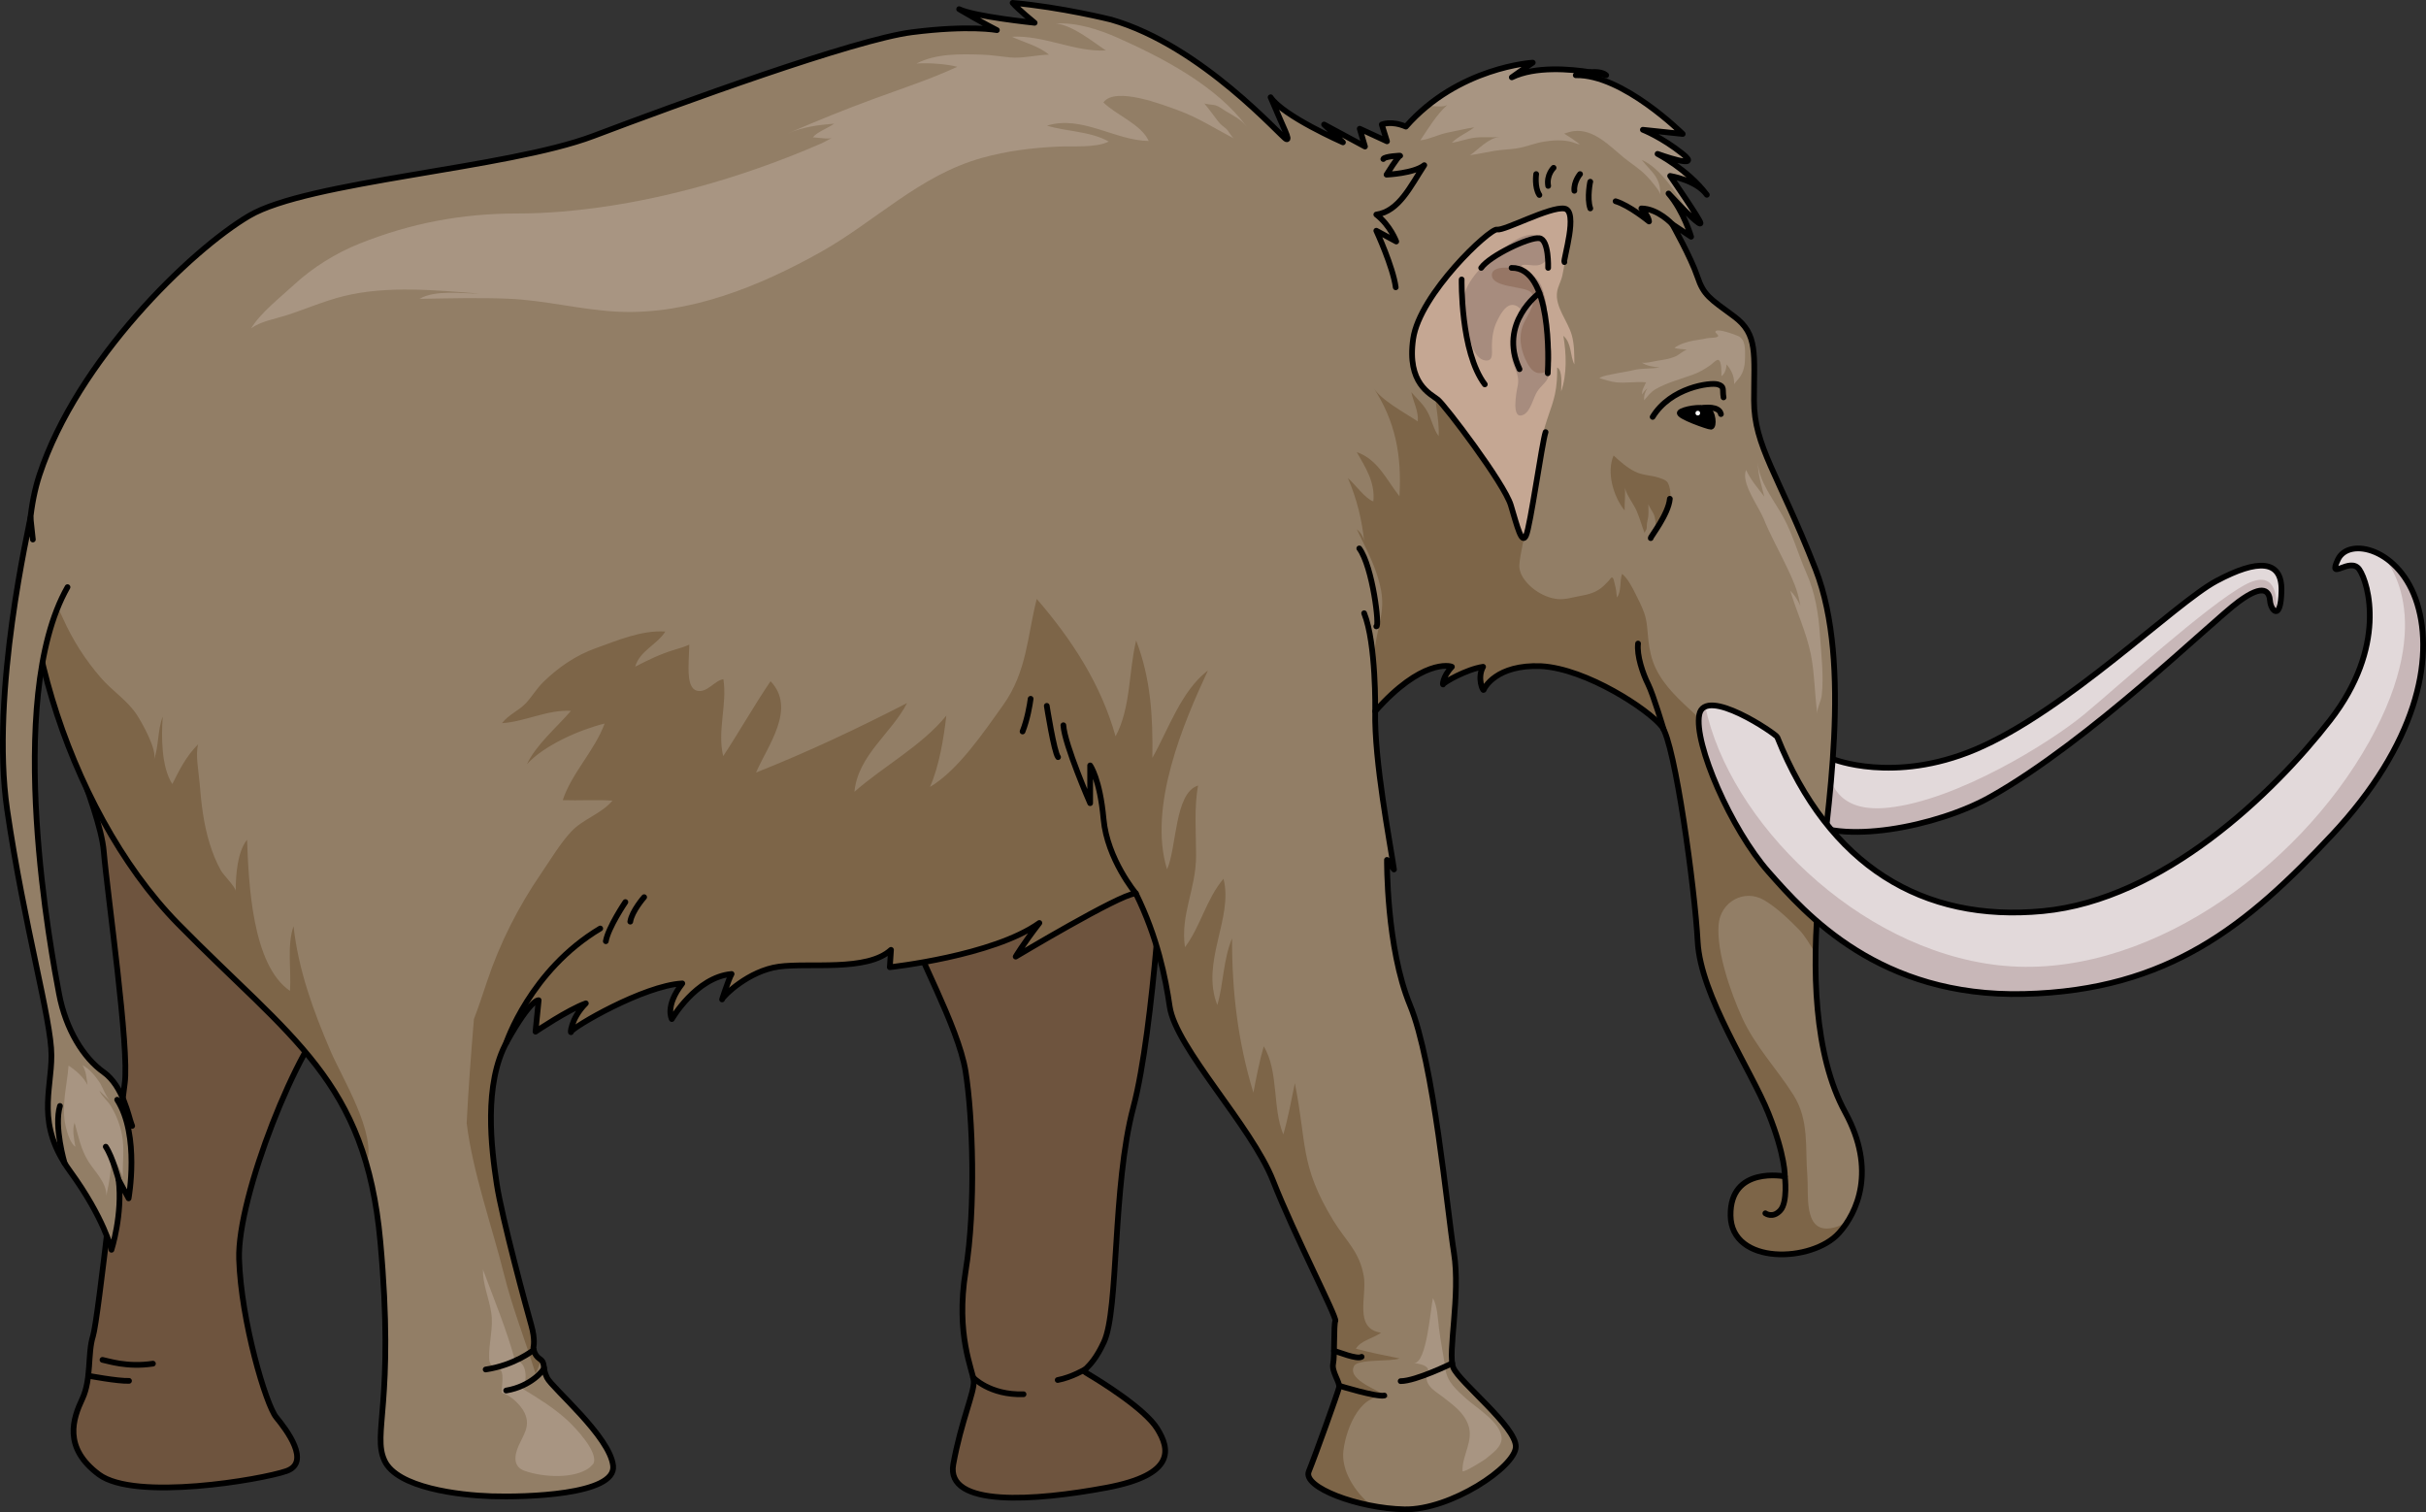 <?xml version="1.0" encoding="utf-8"?>
<!-- Generator: Adobe Illustrator 16.0.0, SVG Export Plug-In . SVG Version: 6.00 Build 0)  -->
<!DOCTYPE svg PUBLIC "-//W3C//DTD SVG 1.1//EN" "http://www.w3.org/Graphics/SVG/1.1/DTD/svg11.dtd">
<svg version="1.1" id="Layer_1" xmlns="http://www.w3.org/2000/svg" xmlns:xlink="http://www.w3.org/1999/xlink" x="0px" y="0px"
	 width="424.406px" height="264.524px" viewBox="0 0 424.406 264.524" enable-background="new 0 0 424.406 264.524"
	 xml:space="preserve">
<rect x="0" y="0" width="424.406" height="264.524" fill="#333333" stroke="none"/>
<g>
	<path fill="#E2D9DA" d="M320.629,132.775c0,0,10.619,4.348,24.869-1.642c15.94-6.7,35-25.636,42.25-29.511s11.5-3.75,11.375,1.75
		s-1.875,3.375-2,1.75s-1.018-3.18-5.5,0.125c-4.968,3.664-25.875,24.25-43.375,34.125c-9.357,5.281-26.625,8.625-32.875,3.875
		C318.374,133.623,320.629,132.775,320.629,132.775z"/>
	<path fill="#C8B7B8" d="M319.576,133.781c0.62,4.275,2.878,8.338,10.771,7.502c12.014-1.271,28.317-11.389,34.274-16.328
		s21.527-19.096,28.11-22.649c5.309-2.866,5.64,1.884,5.528,4.595c-0.511,0.148-1.067-0.886-1.136-1.777
		c-0.125-1.625-1.018-3.18-5.5,0.125c-4.968,3.664-25.875,24.25-43.375,34.125c-9.357,5.281-26.625,8.625-32.875,3.875
		C317.133,137.602,318.633,134.987,319.576,133.781z"/>
	<path fill="none" stroke="#000000" stroke-linecap="round" stroke-linejoin="round" stroke-miterlimit="10" d="M320.629,132.775
		c0,0,10.619,4.348,24.869-1.642c15.94-6.7,35-25.636,42.25-29.511s11.5-3.75,11.375,1.75s-1.875,3.375-2,1.75
		s-1.018-3.18-5.5,0.125c-4.968,3.664-25.875,24.25-43.375,34.125c-9.357,5.281-26.625,8.625-32.875,3.875
		C318.374,133.623,320.629,132.775,320.629,132.775z"/>
	<path fill="#6E543E" d="M33.561,115.455c0,0-25.359-5.348-25.18,0.933c0.179,6.278,9.102,24.708,9.769,32.515
		c0.666,7.808,4.526,34.568,3.667,40.617c-0.858,6.05-4.597,41.223-5.556,44.216c-0.96,2.993-0.236,7.504-1.862,10.954
		c-1.625,3.451-3.418,8.521,2.896,13.226c6.315,4.706,28.461,0.924,32.808-0.589c4.348-1.513,0.008-7.235-1.778-9.399
		c-1.786-2.163-6.156-16.825-6.498-27.699c-0.341-10.874,10.352-37.827,16.72-43.475c5.82-5.163,11.302-17.518,12.201-19.603
		L33.561,115.455z"/>
	<path fill="#6E543E" d="M203.643,146.984c0,0-1.688,32.817-5.381,46.723c-3.694,13.906-2.51,35.354-5.136,41.044
		c-2.627,5.688-4.575,4.536-2.627,5.688c1.948,1.155,9.781,5.979,11.949,9.476c2.168,3.497,3.396,8.035-8.935,10.331
		c-12.331,2.298-28.139,3.51-26.744-4.117c1.396-7.628,3.719-12.611,3.577-14.534c-0.142-1.924-3.236-8.065-1.417-19.238
		c1.818-11.174,1.252-27.01-0.01-34.947c-1.262-7.936-9.306-22.038-8.99-23.831c0.316-1.792,10.044-17.039,10.044-17.039
		L203.643,146.984z"/>
	<path fill="none" stroke="#000000" stroke-linecap="round" stroke-linejoin="round" stroke-miterlimit="10" d="M33.561,115.455
		c0,0-25.359-5.348-25.18,0.933c0.179,6.278,9.102,24.708,9.769,32.515c0.666,7.808,4.526,34.568,3.667,40.617
		c-0.858,6.05-4.597,41.223-5.556,44.216c-0.96,2.993-0.236,7.504-1.862,10.954c-1.625,3.451-3.418,8.521,2.896,13.226
		c6.315,4.706,28.461,0.924,32.808-0.589c4.348-1.513,0.008-7.235-1.778-9.399c-1.786-2.163-6.156-16.825-6.498-27.699
		c-0.341-10.874,10.352-37.827,16.72-43.475c5.82-5.163,11.302-17.518,12.201-19.603L33.561,115.455z"/>
	<path fill="none" stroke="#000000" stroke-linecap="round" stroke-linejoin="round" stroke-miterlimit="10" d="M203.643,146.984
		c0,0-1.688,32.817-5.381,46.723c-3.694,13.906-2.51,35.354-5.136,41.044c-2.627,5.688-4.575,4.536-2.627,5.688
		c1.948,1.155,9.781,5.979,11.949,9.476c2.168,3.497,3.396,8.035-8.935,10.331c-12.331,2.298-28.139,3.51-26.744-4.117
		c1.396-7.628,3.719-12.611,3.577-14.534c-0.142-1.924-3.236-8.065-1.417-19.238c1.818-11.174,1.252-27.01-0.01-34.947
		c-1.262-7.936-9.306-22.038-8.99-23.831c0.316-1.792,10.044-17.039,10.044-17.039L203.643,146.984z"/>
	<path fill="none" stroke="#000000" stroke-linecap="round" stroke-linejoin="round" stroke-miterlimit="10" d="M189.889,239.508
		c0,0-2.409,1.438-4.854,1.894"/>
	<path fill="none" stroke="#000000" stroke-linecap="round" stroke-linejoin="round" stroke-miterlimit="10" d="M170.232,240.945
		c0,0,2.887,3.137,8.83,2.948"/>
	<path fill="none" stroke="#000000" stroke-linecap="round" stroke-linejoin="round" stroke-miterlimit="10" d="M15.431,240.65
		c0,0,5.21,0.986,7.139,0.899"/>
	<path fill="none" stroke="#000000" stroke-linecap="round" stroke-linejoin="round" stroke-miterlimit="10" d="M17.928,237.879
		c0.909,0.153,4.237,1.351,8.828,0.663"/>
	<g>
		<g>
			<path fill="#927E66" d="M280.985,13.154c0,0-1.096-0.268-2.778-0.531C280.349,12.421,280.985,13.154,280.985,13.154z"/>
			<path fill="#927E66" d="M6.912,83.054C13.515,63.058,33.327,43.795,43.6,37.74c10.273-6.053,45.128-8.255,60.171-13.941
				c15.043-5.688,45.679-16.877,55.769-18.162c10.09-1.283,14.859-0.367,14.859-0.367s-2.568-1.283-6.604-3.668
				c2.568,1.283,13.208,2.385,13.208,2.385s-2.936-2.385-3.853-3.486c8.438,0.734,17.246,2.935,17.246,2.935
				c15.96,4.587,29.902,20.729,30.636,20.913s-0.366-1.65-2.752-7.338c2.201,3.303,12.658,7.889,12.658,7.889l-3.302-3.119
				l7.154,3.853l-0.917-3.118l4.77,2.201l-0.917-2.936c0,0,1.65-0.734,4.219,0.367c9.172-10.457,22.197-11.19,22.197-11.19
				s-1.65,1.101-3.669,2.568c4.098-1.986,10.208-1.453,13.732-0.901c-0.685,0.064-1.521,0.223-2.542,0.534
				c8.255-0.184,18.712,10.273,18.712,10.273l-6.971-0.733c0,0,3.302,1.283,6.971,4.219s-4.402,0-4.402,0s5.32,2.752,8.622,7.154
				c-1.834-2.568-6.421-3.302-6.421-3.302s5.32,7.704,5.32,8.255c0,0.52-2.126-1.415-5.604-5.182
				c2.684,3.13,3.953,7.566,3.953,7.566l-3.303-2.201c0,0,3.302,5.871,4.402,9.172c1.101,3.303,2.201,3.854,6.421,6.972
				s3.485,6.604,3.485,14.676s4.22,12.842,10.759,29.536c6.539,16.693,1.9,43.109,0.616,56.502
				c-1.284,13.391-0.917,28.434,4.586,38.523s2.098,17.54-1.101,21.098c-4.663,5.186-18.837,5.688-18.962-3.063
				s9.495-6.836,9.495-6.836s0.13-3.539-2.87-11.039s-11.875-20.625-12.375-30s-3.965-34.7-6.255-37.645
				c-2.29-2.943-13.192-10.139-21.151-10.575c-7.851-0.327-9.921,3.815-10.03,4.144c-0.109,0.326-1.199-2.072-0.108-4.035
				c-2.943,0.437-6.869,2.727-6.979,3.054s-0.218-1.2,1.526-3.054c-0.308-0.205-5.322-1.368-13.423,7.785
				c-0.176,8.746,2.61,22.947,3.286,27.668c-1.224-1.676-1.224-1.676-1.224-1.676s-0.145,15.314,4.024,25.39
				c4.168,10.076,6.496,35.858,7.693,43.35c1.199,7.491-1.16,17.563-0.117,20.083c1.042,2.519,10.994,10.319,10.938,13.836
				c-0.057,3.515-11.403,11.109-19.482,10.949c-8.08-0.164-17.86-3.869-16.734-6.626c1.125-2.753,5.124-13.883,5.307-14.726
				c0.183-0.841-1.343-2.759-1.051-4.106c0.292-1.349,0.076-6.864,0.392-7.501c0.313-0.637-7.148-14.945-10.896-24.519
				c-3.746-9.574-17.021-23.208-18.088-30.496c-0.732-5.007-2.119-12.058-5.918-19.762c-0.068,0.016-0.146,0.037-0.196,0.039
				c-2.616,0.109-20.824,11.011-20.824,11.011s1.199-2.07,4.143-5.887c-8.068,5.778-26.166,7.74-26.166,7.74l0.209-3.035
				c-4.219,3.852-14.31,2.201-19.629,2.936s-9.724,5.137-9.906,5.688s1.101-3.486,1.65-4.403c-6.237,0.55-10.456,7.888-10.456,7.888
				s-1.284-2.201,1.834-6.236c-6.788,0.366-19.262,7.705-19.445,8.438c-0.184,0.734-0.184-2.201,2.568-4.953
				c-3.118,1.102-8.806,4.953-8.806,4.953l0.55-5.503c0,0-1.283-0.366-5.503,7.155s-2.751,18.896-1.834,24.949
				s5.32,22.197,6.054,24.766s0.367,3.853,0.367,3.853s0,1.284,1.101,2.018s0.367,1.468,1.284,3.302
				c0.917,1.835,11.007,10.273,11.558,15.41s-15.593,5.504-21.28,5.32s-16.511-1.468-18.712-6.237s1.835-10.09-0.733-38.341
				s-15.594-35.406-35.406-55.586S0.308,103.05,6.912,83.054z"/>
			<path fill="#A89582" d="M103.157,256.708c-2.636,2.013-8.045,1.749-11.366,0.588c-2.036-0.712-1.845-2.601-1.079-4.36
				c0.852-1.958,2.123-3.435,1.089-5.725c-0.651-1.441-2.51-3.168-4.017-3.598c-0.066-1,0.401-3.026-0.142-3.869
				c-0.916-1.421-2.015-0.1-2.071-2.283c-0.068-2.612,0.777-5.168,0.365-7.859c-0.387-2.519-1.491-4.965-1.454-7.539
				c1.989,5.318,4.16,10.584,5.634,15.955c2.222,0.121,2.063,3.557,1.39,4.963c2.704,1.645,5.435,3.328,7.771,5.482
				c1.319,1.215,5.586,5.667,4.502,7.623"/>
			<path fill="#A89582" d="M255.852,257.314c-0.105-2.691,1.991-5.279,1.021-8.015c-0.786-2.218-2.552-3.427-4.315-4.824
				c-1.158-0.917-2.725-1.684-2.977-3.167c-0.113-0.683,0.488-1.393,0.191-1.922c-0.37-0.664-1.806-0.866-2.476-0.978
				c2.318,0.386,3.003-9.964,3.384-11.334c0.771,1.411,0.854,3.535,1.042,5.175c0.278,2.426,0.827,4.883,1.148,7.29
				c0.29,2.184,1.971,3.649,3.663,5.16c1.81,1.613,5.831,4.011,6.145,6.657c0.198,1.688-1.607,2.865-2.82,3.876
				C259.648,255.409,255.872,257.79,255.852,257.314z"/>
			<g>
				<path fill="#7D6548" d="M5.341,90.533c0.333,3.121,0.542,6.326,1.685,9.253c1.138,2.911,2.723,5.568,4.002,8.412
					c1.731,3.847,3.871,7.183,6.634,10.384c1.974,2.287,4.61,3.916,6.275,6.452c0.901,1.374,3.614,6.19,3,7.845
					c0.854-2.301,0.612-5.162,1.532-7.539c-0.258,3.453-0.262,8.832,1.675,11.809c1.253-2.491,2.411-4.85,4.518-6.955
					c-0.497,1.845,0.09,4.711,0.248,6.667c0.299,3.69,0.677,7.157,1.771,10.709c0.504,1.638,1.144,3.239,1.982,4.735
					c0.408,0.729,2.574,2.898,2.581,3.563c-0.03-2.797,0.308-6.906,1.976-8.979c0.286,7.377,0.823,21.905,7.513,26.445
					c0.248-3.668-0.566-7.828,0.614-11.318c0.867,7.68,3.399,14.658,6.484,21.855c2.005,4.68,8.158,14.545,6.288,19.779
					c-5.111-17.77-16.775-25.567-32.989-42.082C13.567,143.682,2.934,111.534,5.341,90.533z"/>
			</g>
			<path fill="#A89582" d="M195.495,6.596c-3.203-1.418-7.156-2.715-10.727-2.471c2.873,0.293,6.319,3.104,8.677,4.697
				c-5.338,0.334-10.841-2.717-16.423-2.393c2.037,0.96,4.713,1.619,6.482,3.131c-2.23,0.049-4.647,0.696-6.852,0.481
				c-1.638-0.159-3.21-0.429-4.877-0.48c-3.77-0.116-7.988-0.23-11.434,1.547c2.108-0.142,5.139,0.065,7.127,0.572
				c-4.709,2.19-9.77,3.833-14.642,5.626c-5.051,1.859-9.966,3.847-14.896,5.994c2.526-1.101,5.276-1.448,7.99-1.672
				c-1.075,0.806-2.909,1.402-3.718,2.391c1.256,0.053,2.979,0.503,4.145-0.111c-0.791,0.057-1.844,0.828-2.608,1.16
				c-14.18,6.17-29.905,10.636-45.335,11.936c-2.637,0.222-5.282,0.341-7.928,0.341c-9.699,0-18.557,1.679-27.53,5.248
				c-4.144,1.648-8.245,4.192-11.542,7.243c-2.355,2.181-5.827,4.883-7.468,7.592c1.715-1.234,4.008-1.592,6.028-2.23
				c3.413-1.08,6.67-2.537,10.163-3.399c7.566-1.866,16.063-1.042,23.729-0.442c-3.099,0.004-7.698-0.689-10.463,0.916
				c5.121-0.082,10.317-0.221,15.433-0.023c6.534,0.252,12.925,1.994,19.437,2.283c12.318,0.545,24.655-4.475,35.248-10.408
				c9.677-5.419,17.328-13.449,28.254-16.501c4.43-1.237,8.682-1.751,13.259-1.979c2.569-0.128,6.72,0.257,8.93-0.888
				c-3.158-1.801-7.335-1.727-10.797-2.777c6.084-1.893,11.923,2.615,17.797,2.68c-1.29-2.911-5.692-4.528-7.927-6.742
				c2.061-2.882,10.575,0.465,13.14,1.4c3.414,1.246,6.526,3.244,9.675,4.897c-0.337-0.177-0.939-1.37-1.371-1.718
				c-0.529-0.428-0.919-0.691-1.357-1.248c-0.828-1.05-1.584-2.155-2.453-3.175c0.125,0.146,1.747,0.247,2.073,0.373
				c0.641,0.247,1.122,0.643,1.689,0.987c1.302,0.791,2.725,1.434,3.651,2.706C212.936,15.084,203.31,10.055,195.495,6.596z"/>
			<g>
				<path fill="#7D6548" d="M85.209,171.664c2.236-6.684,5.453-13.033,9.436-18.845c1.619-2.364,3.379-5.326,5.311-7.378
					c2.075-2.203,5.229-3.063,7.195-5.393c-2.869-0.186-5.823,0.014-8.704-0.08c1.544-4.711,5.602-8.686,7.329-13.4
					c-4.274,1.053-10.538,3.754-13.586,7.103c1.56-3.359,5.225-6.45,7.694-9.323c-4.042-0.26-8.075,1.91-12.062,2.152
					c1.151-1.512,2.955-2.174,4.204-3.521c1.062-1.145,1.853-2.528,3.005-3.658c2.608-2.561,5.713-4.694,9.17-5.926
					c3.818-1.36,8.032-3.201,12.193-2.92c-1.406,2.264-4.483,3.365-5.272,6.141c2.235-1.152,4.36-2.191,6.815-2.936
					c0.887-0.27,1.82-0.531,2.644-0.914c0.007,0.945-0.101,1.879-0.107,2.823c-0.01,1.354-0.286,4.813,1.45,5.232
					c1.799,0.435,3.031-1.765,4.626-2.013c0.694,4.444-1.107,8.973-0.034,13.457c2.855-4.313,5.393-8.848,8.286-13.103
					c4.59,4.807-0.563,11.346-2.537,15.976c9.051-3.588,17.775-7.711,26.418-12.155c-2.72,5.298-8.594,9.126-9.208,15.521
					c5.12-4.501,11.817-8.072,16.08-13.326c-0.457,3.938-1.247,8.841-2.865,12.479c4.922-2.898,9.482-9.69,12.76-14.262
					c4.244-5.918,4.253-12.143,5.92-18.625c6.11,7.063,11.229,14.893,13.789,24.032c2.687-4.989,2.271-11.319,3.599-16.767
					c2.568,6.675,2.947,13.346,2.84,20.529c2.817-4.963,5.018-11.686,9.719-15.287c-4.283,9.196-10.509,23.818-7.155,34.793
					c1.718-3.742,1.289-13.41,5.439-14.66c-0.725,3.715-0.357,8.227-0.357,12.22c0,5.966-2.766,10.216-1.948,16.063
					c2.75-3.662,3.719-8.402,6.74-11.978c1.784,6.824-4.042,14.584-1.077,22.097c1.11-3.796,1.005-7.87,2.581-11.672
					c-0.033,9.211,1.004,18.056,3.731,26.994c0.516-2.708,1.048-5.485,1.812-8.111c2.658,4.437,1.47,10.683,3.421,15.42
					c0.849-2.903,1.394-5.973,2.017-8.954c2.143,10.61,0.819,14.286,6.719,23.992c2.186,3.595,4.61,5.421,5.345,9.781
					c0.591,3.484-1.815,9.14,3.021,9.864c-1.446,1.015-3.541,1.362-4.406,2.797c2.498,0.673,5.1,1.19,7.654,1.7
					c-1.609,0.617-7.27,0.042-7.961,1.311c-1.391,2.55,4.847,4.43,6.153,5.592c-4.775-1.46-7.503,5.014-8.025,9.194
					c-0.435,3.48,1.982,7.266,4.914,9.664c-6.28-1.204-11.833-3.876-10.97-5.989c1.125-2.753,5.124-13.883,5.307-14.726
					c0.183-0.841-1.343-2.759-1.051-4.106c0.292-1.349,0.076-6.864,0.392-7.501c0.313-0.637-7.148-14.945-10.896-24.519
					c-3.746-9.574-17.021-23.208-18.088-30.496c-0.732-5.007-2.119-12.058-5.918-19.762c-0.068,0.016-0.146,0.037-0.196,0.039
					c-2.616,0.109-20.824,11.011-20.824,11.011s1.199-2.07,4.143-5.887c-8.068,5.778-26.166,7.74-26.166,7.74l0.209-3.035
					c-4.219,3.852-14.31,2.201-19.629,2.936s-9.724,5.137-9.906,5.688s1.101-3.486,1.65-4.403
					c-6.237,0.55-10.456,7.888-10.456,7.888s-1.284-2.201,1.834-6.236c-6.788,0.366-19.262,7.705-19.445,8.438
					c-0.184,0.734-0.184-2.201,2.568-4.953c-3.118,1.102-8.806,4.953-8.806,4.953l0.55-5.503c0,0-1.283-0.366-5.503,7.155
					s-2.751,18.896-1.834,24.949s5.32,22.197,6.054,24.766s0.367,3.853,0.367,3.853s0,1.284,1.101,2.018
					c0.085,0.057,0.142,0.114,0.206,0.171c-0.231,0.799-0.524,1.604-0.934,2.413c-1.79-5.776-4.055-11.481-5.518-17.364
					c-2.06-8.279-5.451-17.7-6.534-26.465c0.299-6.097,0.77-12.137,1.267-18.197C83.755,176.067,84.485,173.83,85.209,171.664z"/>
				<path fill="#7D6548" d="M79.101,185.66c-0.256,0.381-0.521,0.752-0.803,1.105C78.583,186.409,78.839,186.032,79.101,185.66z"/>
			</g>
			<path fill="#A89582" d="M316.017,100.243c-1.427-3.211-2.326-6.61-4.012-9.726c-1.545-2.855-4.379-6.293-4.48-9.672
				c0,2.26,0.606,3.923,1.131,6.045c-1.15-1.539-2.403-2.941-3.178-4.671c-1.017,2.149,2.228,6.464,3.037,8.474
				c1.024,2.541,2.303,4.851,3.49,7.306c0.92,1.901,1.895,3.798,2.48,5.847c0.432,1.509,0.648,3.625,1.062,4.799
				c0.109-1.697-1.162-4.211-2.358-5.303c1.115,3.69,2.818,7.264,3.591,11.077c0.692,3.421,0.665,7.065,1.153,10.536
				c-0.136-0.963,0.641-2.289,0.759-3.287c0.394-3.338-0.095-7.303-0.316-10.666C318.134,107.326,317.521,103.631,316.017,100.243z"
				/>
			<path fill="#A89582" d="M305.279,62.523c0.002,1.209-0.191,2.412-0.896,3.425c-0.308,0.441-0.714,0.806-1.003,1.255
				c0.024-1.393-0.449-2.398-1.33-3.466c-0.033,0.704-0.275,1.647-0.896,2.06c-0.029-0.469,0.111-2.635-0.566-2.844
				c-0.301-0.094-1.093,0.727-1.331,0.896c-0.959,0.681-1.984,1.288-3.1,1.69c-2.145,0.773-4.541,1.391-6.525,2.537
				c-0.862,0.497-1.378,1.232-1.997,1.938c-0.098-0.652,0.175-1.596,0.596-2.09c-0.395,0.234-0.718,0.697-0.945,1.098
				c-0.122-0.795,0.402-1.455,0.68-2.141c-1.688-0.176-3.454,0.17-5.166,0.006c-1.019-0.099-2.028-0.465-3.006-0.745
				c0.643-0.433,1.81-0.574,2.563-0.741c1.119-0.248,2.264-0.369,3.377-0.65c1.544-0.392,3.11-0.188,4.602-0.477
				c-0.977-0.055-2.405-0.291-3.186-0.897c0.377,0.292,2.337-0.204,2.82-0.278c1.006-0.156,2.141-0.324,3.083-0.727
				c0.737-0.315,1.246-0.911,2.027-1.193c-0.705-0.156-1.466-0.078-2.153-0.332c0.963-0.696,2.201-1.047,3.353-1.271
				c0.805-0.157,1.511-0.193,2.292-0.406c0.335-0.092,1.884-0.027,1.997-0.367c0.092-0.275-0.556-0.544-0.476-0.791
				c0.226-0.699,3.463,0.551,3.928,0.746C305.433,59.354,305.277,61.174,305.279,62.523z"/>
			<path fill="#A89582" d="M290.491,34.176c-0.026-0.553-0.732-1.367-1.051-1.793c-0.426-0.57-0.907-1.096-1.395-1.613
				c-1.175-1.248-2.673-2.135-3.992-3.215c-2.434-1.994-5.282-5.076-8.753-4.613c-0.521,0.068-1.203,0.253-1.66,0.432
				c0.957,0.574,1.865,1.193,2.747,1.865c-0.449-0.004-0.94-0.271-1.371-0.389c-1.578-0.428-3.274-0.336-4.873-0.082
				c-1.646,0.262-3.187,0.943-4.828,1.19c-1.303,0.196-2.624,0.222-3.925,0.438c-1.408,0.236-2.802,0.551-4.216,0.753
				c1.513-1.039,3.203-3.021,5.141-3.175c-1.4,0.111-2.809-0.063-4.213,0.098c-1.407,0.16-2.726,0.696-4.123,0.904
				c1.072-1.113,2.7-1.729,3.924-2.705c-1.53,0.229-3.064,0.623-4.598,0.915c-1.611,0.307-3.244,1.195-4.834,1.366
				c1.474-2.188,2.728-4.371,4.714-6.189c-0.729,0.404-1.903,0.222-2.706,0.191c-0.252-0.01-0.516-0.016-0.782-0.021
				c8.599-7.019,18.446-7.577,18.446-7.577s-1.65,1.101-3.669,2.568c4.098-1.986,10.208-1.453,13.732-0.901
				c-0.685,0.064-1.521,0.223-2.542,0.534c8.255-0.184,18.712,10.273,18.712,10.273l-6.971-0.733c0,0,3.302,1.283,6.971,4.219
				s-4.402,0-4.402,0s1.743,0.904,3.851,2.499c-0.061,0.003-0.121-0.005-0.183,0c0.406,0.799,0.946,1.513,1.508,2.218
				c-1.567-0.637-2.975-0.864-2.975-0.864s5.32,7.704,5.32,8.255c0,0.244-0.477-0.062-1.339-0.84
				c-0.285-0.512-0.59-1.02-0.944-1.516c-2.017-2.82-4.659-7.234-8.006-8.701c0.735,0.986,1.716,1.824,2.405,2.875
				C290.365,31.99,290.434,32.995,290.491,34.176z"/>
			<path fill="#7D6548" d="M287.71,93.252c-0.03-0.078,0.304-0.588,0.337-0.706c0.064-0.226,0.042-0.378,0.045-0.601
				c0.007-0.568,0.201-1.09,0.259-1.654c0.07-0.685,0.009-1.403,0.01-2.092c0.169,0.456,0.601,1.094,0.867,1.592
				c0.4,0.746,0.377,1.516,0.433,2.33c0.562-0.553,1.045-1.156,1.459-1.861c0.68-1.156,1.178-2.559,1.104-3.938
				c-0.031-0.57-0.157-1.309-0.429-1.821c-0.286-0.538-1.054-0.761-1.6-0.941c-1.446-0.479-2.788-0.368-4.192-1.079
				c-1.411-0.713-2.585-1.751-3.72-2.805c-1.271,2.934-0.043,7.188,1.929,9.617c-0.049-1.455,0.216-2.914-0.006-4.355
				c0.023,1.246,1.577,3.193,2.097,4.401C286.854,90.621,287.225,91.98,287.71,93.252z"/>
			<path fill="#7D6548" d="M259.562,120.672c-0.109,0.326-1.199-2.072-0.108-4.035c-2.943,0.437-6.869,2.727-6.979,3.054
				s-0.218-1.2,1.526-3.054c-0.3-0.199-5.059-1.303-12.78,7.076c-0.403-3.338-1.021-6.826-0.705-10.139
				c0.342-3.595,1.817-6.406,1.092-10.289c-0.738-3.947-2.565-7.15-4.258-10.716c0.711,0.579,1.26,1.437,1.336,2.415
				c-0.421-4.021-1.272-7.601-2.886-11.356c1.288,1.113,3.011,3.581,4.452,4.089c0.352-3.302-1.365-5.945-2.902-8.633
				c3.753,1.314,5.242,4.94,7.47,7.725c0.416-7.078-0.657-13.165-4.687-19.189c1.298,2.313,5.646,4.585,7.898,6.102
				c0.162-1.826-0.803-3.391-1.125-5.107c1.037,1.205,2.009,1.982,2.805,3.404c0.759,1.355,1.049,3.061,1.961,4.281
				c0.208-3.307-1.041-6.818-0.599-10.023c1.535,0.551,3.311,4.241,4.36,5.641c1.184,1.578,1.563,3.047,2.224,4.854
				c0.711,1.939,1.315,2.979,2.929,4.337c1.474,1.241,4,2.587,5.143,4.048c2.902,3.711,0.43,9.438,0.069,13.552
				c-0.067,0.776,0.17,1.534,0.563,2.196c1.216,2.047,3.888,3.738,6.273,3.898c1.304,0.086,2.634-0.357,3.909-0.574
				c1.265-0.216,2.505-0.561,3.538-1.354c0.495-0.379,0.93-0.844,1.357-1.297c0.084-0.089,0.408-0.575,0.55-0.566
				c0.312,0.019,0.402,0.828,0.484,1.115c0.225,0.785,0.323,1.591,0.394,2.403c0.842-1.112,0.436-2.875,0.899-4.144
				c1.012,0.822,1.775,2.354,2.345,3.486c0.554,1.102,1.123,2.203,1.533,3.37c0.536,1.528,0.547,3.151,0.724,4.741
				c0.185,1.664,0.529,3.322,1.249,4.844c1.563,3.301,4.246,5.652,6.916,8.129c2.532,2.35,3.119,5.449,5.481,7.998
				c1.714,1.848,3.376,3.357,4.568,5.699c2.256,4.428,3.555,9.105,6.127,13.396c1.429,2.385,3.343,4.496,5.292,6.577
				c-0.212,2.704-0.344,5.458-0.379,8.208c-0.996-1.654-1.941-3.234-2.855-4.169c-1.773-1.813-3.929-3.888-6.116-5.185
				c-3.495-2.071-7.706,0.253-8.003,4.338c-0.348,4.779,2.173,11.922,4.11,16.176c2.308,5.07,6.088,8.962,8.985,13.543
				c2.794,4.416,2.034,9.244,2.44,14.181c0.251,3.055-0.726,9.728,3.911,9.157c1.099-0.135,2.156-0.572,3.135-1.219
				c-0.487,0.771-1.005,1.455-1.521,2.029c-4.663,5.186-18.837,5.688-18.962-3.063s9.495-6.836,9.495-6.836s0.13-3.539-2.87-11.039
				s-11.875-20.625-12.375-30s-3.965-34.7-6.255-37.645c-2.29-2.943-13.192-10.139-21.151-10.575
				C261.742,116.201,259.671,120.344,259.562,120.672z"/>
		</g>
	</g>
	<path fill="none" stroke="#000000" stroke-linecap="round" stroke-linejoin="round" stroke-miterlimit="10" d="M312.244,205.787
		c0,0,0.549,4.472-0.793,5.941s-2.619,0.512-2.619,0.512"/>
	<path fill="#C5A793" d="M273.674,36.482c-2.531-0.381-10.505,3.922-11.771,3.67c-1.266-0.254-13.543,11.264-14.682,19.111
		c-1.139,7.846,3.038,9.619,4.304,10.631s11.643,14.682,12.782,18.479s1.898,6.96,2.658,5.314c1.291-2.797,1.367-6.619,1.867-9.621
		c0.428-2.568,0.604-5.172,1.041-7.739c0.435-2.559,1.605-4.833,2.151-7.356c0.314-1.455,0.422-3.178,0.381-4.676
		c0.985,0.373,0.722,3.174,0.704,4.19c1.06-3.05,0.906-6.642,0.385-9.743c1.508,1.334,1.123,3.412,1.929,5.008
		c-0.032-1.768,0.019-3.418-0.457-5.137c-0.667-2.412-2.964-4.949-2.566-7.554c0.148-0.97,0.707-1.881,0.915-2.853
		c0.334-1.556,0.558-3.168,0.803-4.741C274.313,42.222,275.881,36.813,273.674,36.482z"/>
	<path fill="#A78C7E" d="M270.182,45.832c-1.145,1.127-2.669,0.285-3.954,0.529c0.027,0.959,1.606,1.467,2.256,2.076
		c0.794,0.744,1.194,1.488,1.487,2.511c0.743,2.587,0.843,5.241,0.843,8.001c0,1.131,0.003,2.26,0,3.391
		c-0.003,1.08,0.371,2.33,0.121,3.393c-0.255,1.084-1.336,1.682-2.032,2.791c-0.674,1.072-1.143,3.392-2.33,3.994
		c-2.308,1.172-1.279-3.975-1.061-5.062c0.407-2.031-0.818-3.169-1.094-5.116c-0.148-1.043-0.087-2.259,0.212-3.246
		c0.365-1.206,1.653-2.68,1.706-3.906c0.045-1.035-0.967-2.052-2.069-1.818c-1.01,0.215-1.835,1.715-2.269,2.572
		c-0.809,1.594-1.002,3.078-1,4.858c0.001,1.035,0.248,2.452-1.212,2.239c-1.83-0.268-2.625-3.355-2.935-4.82
		c-0.419-1.982-0.979-4.34-0.701-6.422c0.221-1.662,1.683-3.598,2.817-4.814c1.622-1.738,3.286-2.979,5.206-4.365
		c1.208-0.871,3.041-1.877,4.639-1.475C270.708,41.621,271.681,44.354,270.182,45.832z"/>
	<path fill="#967665" d="M269.116,65.251c-1.104-0.11-1.855-1.496-2.273-2.427c-0.842-1.877-1.171-4.008-0.424-5.938
		c0.576-1.49,2.885-4.378,1.369-5.79c-1.165-1.085-6.91-0.74-6.795-3.057c0.093-1.874,4.461-1.161,5.58-0.696
		c1.931,0.801,3.051,2.617,3.608,4.574c0.594,2.085,0.485,4.361,0.753,6.493C271.148,60.109,272.549,65.594,269.116,65.251z"/>
	<path fill="none" stroke="#000000" stroke-linecap="round" stroke-linejoin="round" stroke-miterlimit="10" d="M273.674,45.848
		c-0.253-0.38,2.531-8.986,0-9.365c-2.531-0.381-10.505,3.922-11.771,3.67c-1.266-0.254-13.543,11.264-14.682,19.111
		c-1.139,7.846,3.038,9.619,4.304,10.631s11.643,14.682,12.782,18.479s1.898,6.96,2.658,5.314c0.76-1.645,2.784-16.199,3.417-18.098
		"/>
	<path fill="none" stroke="#000000" stroke-linecap="round" stroke-linejoin="round" stroke-miterlimit="10" d="M270.763,65.296
		c0.127-2.109,0.76-18.563-6.328-18.437"/>
	<path fill="none" stroke="#000000" stroke-linecap="round" stroke-linejoin="round" stroke-miterlimit="10" d="M269.303,51.25
		c0,0-7.274,5.229-3.477,13.328"/>
	<path fill="none" stroke="#000000" stroke-linecap="round" stroke-linejoin="round" stroke-miterlimit="10" d="M255.702,48.885
		c0,0-0.252,12.656,4.051,18.352"/>
	<path fill="none" stroke="#000000" stroke-linecap="round" stroke-linejoin="round" stroke-miterlimit="10" d="M270.834,46.859
		c0,0,0.173-4.936-1.531-5.188s-8.664,3.036-10.184,5.188"/>
	<path fill="none" stroke="#000000" stroke-linecap="round" stroke-linejoin="round" stroke-miterlimit="10" d="M301.518,69.514
		c-0.253-1.393,0.253-1.896-1.013-2.277s-8.227,0.506-11.391,5.694"/>
	<path d="M299.312,74.652c0.554-0.047,0.426-2.59-0.67-3.107s-4.201,0.031-4.75,0.609C293.343,72.733,298.946,74.682,299.312,74.652
		z"/>
	<path fill="none" stroke="#000000" stroke-linecap="round" stroke-linejoin="round" stroke-miterlimit="10" d="M299.312,74.652
		c0.554-0.047,0.426-2.59-0.67-3.107s-4.201,0.031-4.75,0.609C293.343,72.733,298.946,74.682,299.312,74.652z"/>
	<path fill="none" stroke="#000000" stroke-linecap="round" stroke-linejoin="round" stroke-miterlimit="10" d="M298.061,71.338
		c0,0,2.688-0.402,3,1.098"/>
	<path fill="none" stroke="#000000" stroke-linecap="round" stroke-linejoin="round" stroke-miterlimit="10" d="M241.998,27.82
		c0.095-0.471,3.3-0.66,2.923-0.565s-2.356,3.3-2.356,3.3s4.808-0.213,6.599-1.662c-2.451,3.736-4.432,8.072-8.391,8.639
		c2.451,1.885,3.488,4.713,3.488,4.713l-3.488-1.885c0,0,2.924,6.316,3.395,9.898"/>
	<path fill="none" stroke="#000000" stroke-linecap="round" stroke-linejoin="round" stroke-miterlimit="10" d="M88.551,182.449
		c0,0,4.184-12.697,16.455-20.029"/>
	<g>
		<path fill="none" stroke="#000000" stroke-linecap="round" stroke-linejoin="round" stroke-miterlimit="10" d="M280.985,13.154
			c0,0-1.096-0.268-2.778-0.531C280.349,12.421,280.985,13.154,280.985,13.154z"/>
		<path fill="none" stroke="#000000" stroke-linecap="round" stroke-linejoin="round" stroke-miterlimit="10" d="M6.912,83.054
			C13.515,63.058,33.327,43.795,43.6,37.74c10.273-6.053,45.128-8.255,60.171-13.941c15.043-5.688,45.679-16.877,55.769-18.162
			c10.09-1.283,14.859-0.367,14.859-0.367s-2.568-1.283-6.604-3.668c2.568,1.283,13.208,2.385,13.208,2.385
			s-2.936-2.385-3.853-3.486c8.438,0.734,17.246,2.935,17.246,2.935c15.96,4.587,29.902,20.729,30.636,20.913
			s-0.366-1.65-2.752-7.338c2.201,3.303,12.658,7.889,12.658,7.889l-3.302-3.119l7.154,3.853l-0.917-3.118l4.77,2.201l-0.917-2.936
			c0,0,1.65-0.734,4.219,0.367c9.172-10.457,22.197-11.19,22.197-11.19s-1.65,1.101-3.669,2.568
			c4.098-1.986,10.208-1.453,13.732-0.901c-0.685,0.064-1.521,0.223-2.542,0.534c8.255-0.184,18.712,10.273,18.712,10.273
			l-6.971-0.733c0,0,3.302,1.283,6.971,4.219s-4.402,0-4.402,0s5.32,2.752,8.622,7.154c-1.834-2.568-6.421-3.302-6.421-3.302
			s5.32,7.704,5.32,8.255c0,0.52-2.126-1.415-5.604-5.182c2.684,3.13,3.953,7.566,3.953,7.566l-3.303-2.201
			c0,0,3.302,5.871,4.402,9.172c1.101,3.303,2.201,3.854,6.421,6.972s3.485,6.604,3.485,14.676s4.22,12.842,10.759,29.536
			c6.539,16.693,1.9,43.109,0.616,56.502c-1.284,13.391-0.917,28.434,4.586,38.523s2.098,17.54-1.101,21.098
			c-4.663,5.186-18.837,5.688-18.962-3.063s9.495-6.836,9.495-6.836s0.13-3.539-2.87-11.039s-11.875-20.625-12.375-30
			s-3.965-34.7-6.255-37.645c-2.29-2.943-13.192-10.139-21.151-10.575c-7.851-0.327-9.921,3.815-10.03,4.144
			c-0.109,0.326-1.199-2.072-0.108-4.035c-2.943,0.437-6.869,2.727-6.979,3.054s-0.218-1.2,1.526-3.054
			c-0.308-0.205-5.322-1.368-13.423,7.785c-0.176,8.746,2.61,22.947,3.286,27.668c-1.224-1.676-1.224-1.676-1.224-1.676
			s-0.145,15.314,4.024,25.39c4.168,10.076,6.496,35.858,7.693,43.35c1.199,7.491-1.16,17.563-0.117,20.083
			c1.042,2.519,10.994,10.319,10.938,13.836c-0.057,3.515-11.403,11.109-19.482,10.949c-8.08-0.164-17.86-3.869-16.734-6.626
			c1.125-2.753,5.124-13.883,5.307-14.726c0.183-0.841-1.343-2.759-1.051-4.106c0.292-1.349,0.076-6.864,0.392-7.501
			c0.313-0.637-7.148-14.945-10.896-24.519c-3.746-9.574-17.021-23.208-18.088-30.496c-0.732-5.007-2.119-12.058-5.918-19.762
			c-0.068,0.016-0.146,0.037-0.196,0.039c-2.616,0.109-20.824,11.011-20.824,11.011s1.199-2.07,4.143-5.887
			c-8.068,5.778-26.166,7.74-26.166,7.74l0.209-3.035c-4.219,3.852-14.31,2.201-19.629,2.936s-9.724,5.137-9.906,5.688
			s1.101-3.486,1.65-4.403c-6.237,0.55-10.456,7.888-10.456,7.888s-1.284-2.201,1.834-6.236c-6.788,0.366-19.262,7.705-19.445,8.438
			c-0.184,0.734-0.184-2.201,2.568-4.953c-3.118,1.102-8.806,4.953-8.806,4.953l0.55-5.503c0,0-1.283-0.366-5.503,7.155
			s-2.751,18.896-1.834,24.949s5.32,22.197,6.054,24.766s0.367,3.853,0.367,3.853s0,1.284,1.101,2.018s0.367,1.468,1.284,3.302
			c0.917,1.835,11.007,10.273,11.558,15.41s-15.593,5.504-21.28,5.32s-16.511-1.468-18.712-6.237s1.835-10.09-0.733-38.341
			s-15.594-35.406-35.406-55.586S0.308,103.05,6.912,83.054z"/>
	</g>
	<path fill="none" stroke="#000000" stroke-linecap="round" stroke-linejoin="round" stroke-miterlimit="10" d="M198.709,156.286
		c0,0-5.015-5.989-5.653-13.02s-2.343-9.373-2.343-9.373v6.604c0,0-4.474-10.225-4.687-13.634"/>
	<path fill="none" stroke="#000000" stroke-linecap="round" stroke-linejoin="round" stroke-miterlimit="10" d="M240.579,124.422
		c0,0,0.195-11.828-1.935-17.154"/>
	<path fill="none" stroke="#000000" stroke-linecap="round" stroke-linejoin="round" stroke-miterlimit="10" d="M240.772,109.568
		c0.642,0.256-0.636-10.482-2.979-13.635"/>
	<path fill="none" stroke="#000000" stroke-linecap="round" stroke-linejoin="round" stroke-miterlimit="10" d="M291.031,127.578
		c0,0-1.792-6.051-2.712-7.892s-2.008-5.021-1.757-7.112"/>
	<path fill="none" stroke="#000000" stroke-linecap="round" stroke-linejoin="round" stroke-miterlimit="10" d="M288.778,94.134
		c-0.029-0.261,3.096-4.136,3.346-6.886"/>
	<path fill="none" stroke="#000000" stroke-linecap="round" stroke-linejoin="round" stroke-miterlimit="10" d="M254.052,238.474
		c0,0-6.361,3.121-9.021,3.125"/>
	<path fill="none" stroke="#000000" stroke-linecap="round" stroke-linejoin="round" stroke-miterlimit="10" d="M234.275,242.405
		c0,0,6.56,2.016,7.897,1.711"/>
	<path fill="none" stroke="#000000" stroke-linecap="round" stroke-linejoin="round" stroke-miterlimit="10" d="M233.377,236.298
		c0.627,0.136,4.019,1.563,4.824,1.045"/>
	<path fill="none" stroke="#000000" stroke-linecap="round" stroke-linejoin="round" stroke-miterlimit="10" d="M93.375,236.123
		c0,0-3.242,2.663-8.414,3.438"/>
	<path fill="none" stroke="#000000" stroke-linecap="round" stroke-linejoin="round" stroke-miterlimit="10" d="M95.176,239.283
		c0.047,0.298-2.217,3.219-6.625,3.957"/>
	<path fill="#927E66" d="M5.333,90.523c-0.107,1.033-7.084,30.6-4.084,51.1s7.75,36.75,7.75,43s-2.75,12,3.25,20.25
		s7.25,13.75,7.25,13.75s2-6.25,1.25-12.25c1.75,3.25,1.75,3.25,1.75,3.25s2-11-2-17.25c2,3,3,5.5,2.5,4.25
		s-1.443-6.648-4.903-9.095s-6.581-7.425-7.763-13.669c-1.182-6.243-9.788-51.318,1.48-71.152c0.103-4.834-2.064-10-2.064-10l-2,3.5
		l0.833-5l-2.833,3.166L5.333,90.523z"/>
	<path fill="#A89582" d="M11.502,197.061c-0.836-3.551,0.227-7.088,0.492-10.655c1.261,0.819,2.61,1.983,3.311,3.38
		c-0.174-1.295-0.241-2.388-0.879-3.471c1.211,0.683,2.143,1.782,2.924,2.91c0.621,0.896,1.177,2.723,2.002,3.379
		c-0.681-0.541-1.321-1.236-1.971-1.83c0.399,0.98,1.401,1.719,1.959,2.621c0.946,1.529,1.652,3.305,1.992,5.07
		c0.489,2.537,0.066,4.914,0.171,7.406c-0.56-1.559-1.378-2.836-2.235-4.234c0.387,2.559-0.152,5.061-0.66,7.512
		c0.057-2.266-2.067-4.246-3.166-6.014c-1.337-2.151-1.735-4.451-2.393-6.74c-0.458,1.16-0.076,2.999,0.14,4.189
		C12.303,200.077,11.727,198.014,11.502,197.061z"/>
	<path fill="none" stroke="#000000" stroke-linecap="round" stroke-linejoin="round" stroke-miterlimit="10" d="M5.749,94.373
		l-0.416-3.85c-0.107,1.033-7.084,30.6-4.084,51.1s7.75,36.75,7.75,43s-2.75,12,3.25,20.25s7.25,13.75,7.25,13.75s2-6.25,1.25-12.25
		c1.75,3.25,1.75,3.25,1.75,3.25s2-11-2-17.25c2,3,3,5.5,2.5,4.25s-1.443-6.648-4.903-9.095s-6.581-7.425-7.763-13.669
		c-1.182-6.243-9.788-51.318,1.48-71.152"/>
	<path fill="#E2D9DA" d="M310.916,128.936c-0.22-0.547-12.63-8.992-13.641-3.94s5.599,20.128,12.099,27.503s19.375,22,44.75,21.375
		s39.125-12.125,53.875-27.875s17.875-30.625,14.875-40.375s-12-11.75-13.875-7.75s2.125-0.625,3.75,1.75s4.875,13.5-5.125,26.375
		s-29.25,31.375-50.25,33.375S319.958,151.498,310.916,128.936z"/>
	<path fill="#C8B7B8" d="M309.374,152.498c-6.5-7.375-13.109-22.451-12.099-27.503c0.144-0.716,0.521-1.153,1.056-1.388
		c4.179,20,26.523,42.402,51.218,45.233c25.259,2.896,52.357-16.575,64.93-39.108c12.269-21.99,2.78-31.998,2.314-32.469
		c2.438,1.477,4.804,4.209,6.081,8.359c3,9.75-0.125,24.625-14.875,40.375s-28.5,27.25-53.875,27.875
		S315.874,159.873,309.374,152.498z"/>
	<path fill="none" stroke="#000000" stroke-linecap="round" stroke-linejoin="round" stroke-miterlimit="10" d="M310.916,128.936
		c-0.22-0.547-12.63-8.992-13.641-3.94s5.599,20.128,12.099,27.503s19.375,22,44.75,21.375s39.125-12.125,53.875-27.875
		s17.875-30.625,14.875-40.375s-12-11.75-13.875-7.75s2.125-0.625,3.75,1.75s4.875,13.5-5.125,26.375s-29.25,31.375-50.25,33.375
		S319.958,151.498,310.916,128.936z"/>
	<circle fill="#FFFFFF" cx="297.014" cy="72.268" r="0.405"/>
	<path fill="none" stroke="#000000" stroke-linecap="round" stroke-linejoin="round" stroke-miterlimit="10" d="M292.542,39.207
		c0,0-2.474-2.713-5.399-2.749c1.34,1.427,1.34,2.286,1.34,2.286s-3.412-2.81-5.85-3.541"/>
	<path fill="none" stroke="#000000" stroke-linecap="round" stroke-linejoin="round" stroke-miterlimit="10" d="M278.207,31.791
		c0.039-0.366-0.648,2.875,0,4.667"/>
	<path fill="none" stroke="#000000" stroke-linecap="round" stroke-linejoin="round" stroke-miterlimit="10" d="M276.417,30.45
		c0,0-1.139,1.341-0.996,2.925"/>
	<path fill="none" stroke="#000000" stroke-linecap="round" stroke-linejoin="round" stroke-miterlimit="10" d="M271.786,29.354
		c0,0-1.283,1.219-0.946,3.168"/>
	<path fill="none" stroke="#000000" stroke-linecap="round" stroke-linejoin="round" stroke-miterlimit="10" d="M268.74,30.45
		c0,0-0.335,2.323,0.563,3.659"/>
	<path fill="none" stroke="#000000" stroke-linecap="round" stroke-linejoin="round" stroke-miterlimit="10" d="M20.749,206.373
		c0,0-1.025-3.951-2.248-5.783"/>
	<path fill="none" stroke="#000000" stroke-linecap="round" stroke-linejoin="round" stroke-miterlimit="10" d="M11.303,203.481
		c0,0-1.899-6.434-0.813-10.02"/>
	<path fill="none" stroke="#000000" stroke-linecap="round" stroke-linejoin="round" stroke-miterlimit="10" d="M109.406,157.796
		c0,0-2.996,4.423-3.424,6.848"/>
	<path fill="none" stroke="#000000" stroke-linecap="round" stroke-linejoin="round" stroke-miterlimit="10" d="M112.686,156.939
		c0,0-2.14,2.426-2.425,4.28"/>
	<path fill="none" stroke="#000000" stroke-linecap="round" stroke-linejoin="round" stroke-miterlimit="10" d="M183.124,123.473
		c0,0,1.27,8.088,1.976,8.969"/>
	<path fill="none" stroke="#000000" stroke-linecap="round" stroke-linejoin="round" stroke-miterlimit="10" d="M180.3,122.238
		c-0.141,1.061-0.564,3.602-1.411,5.719"/>
</g>
</svg>

